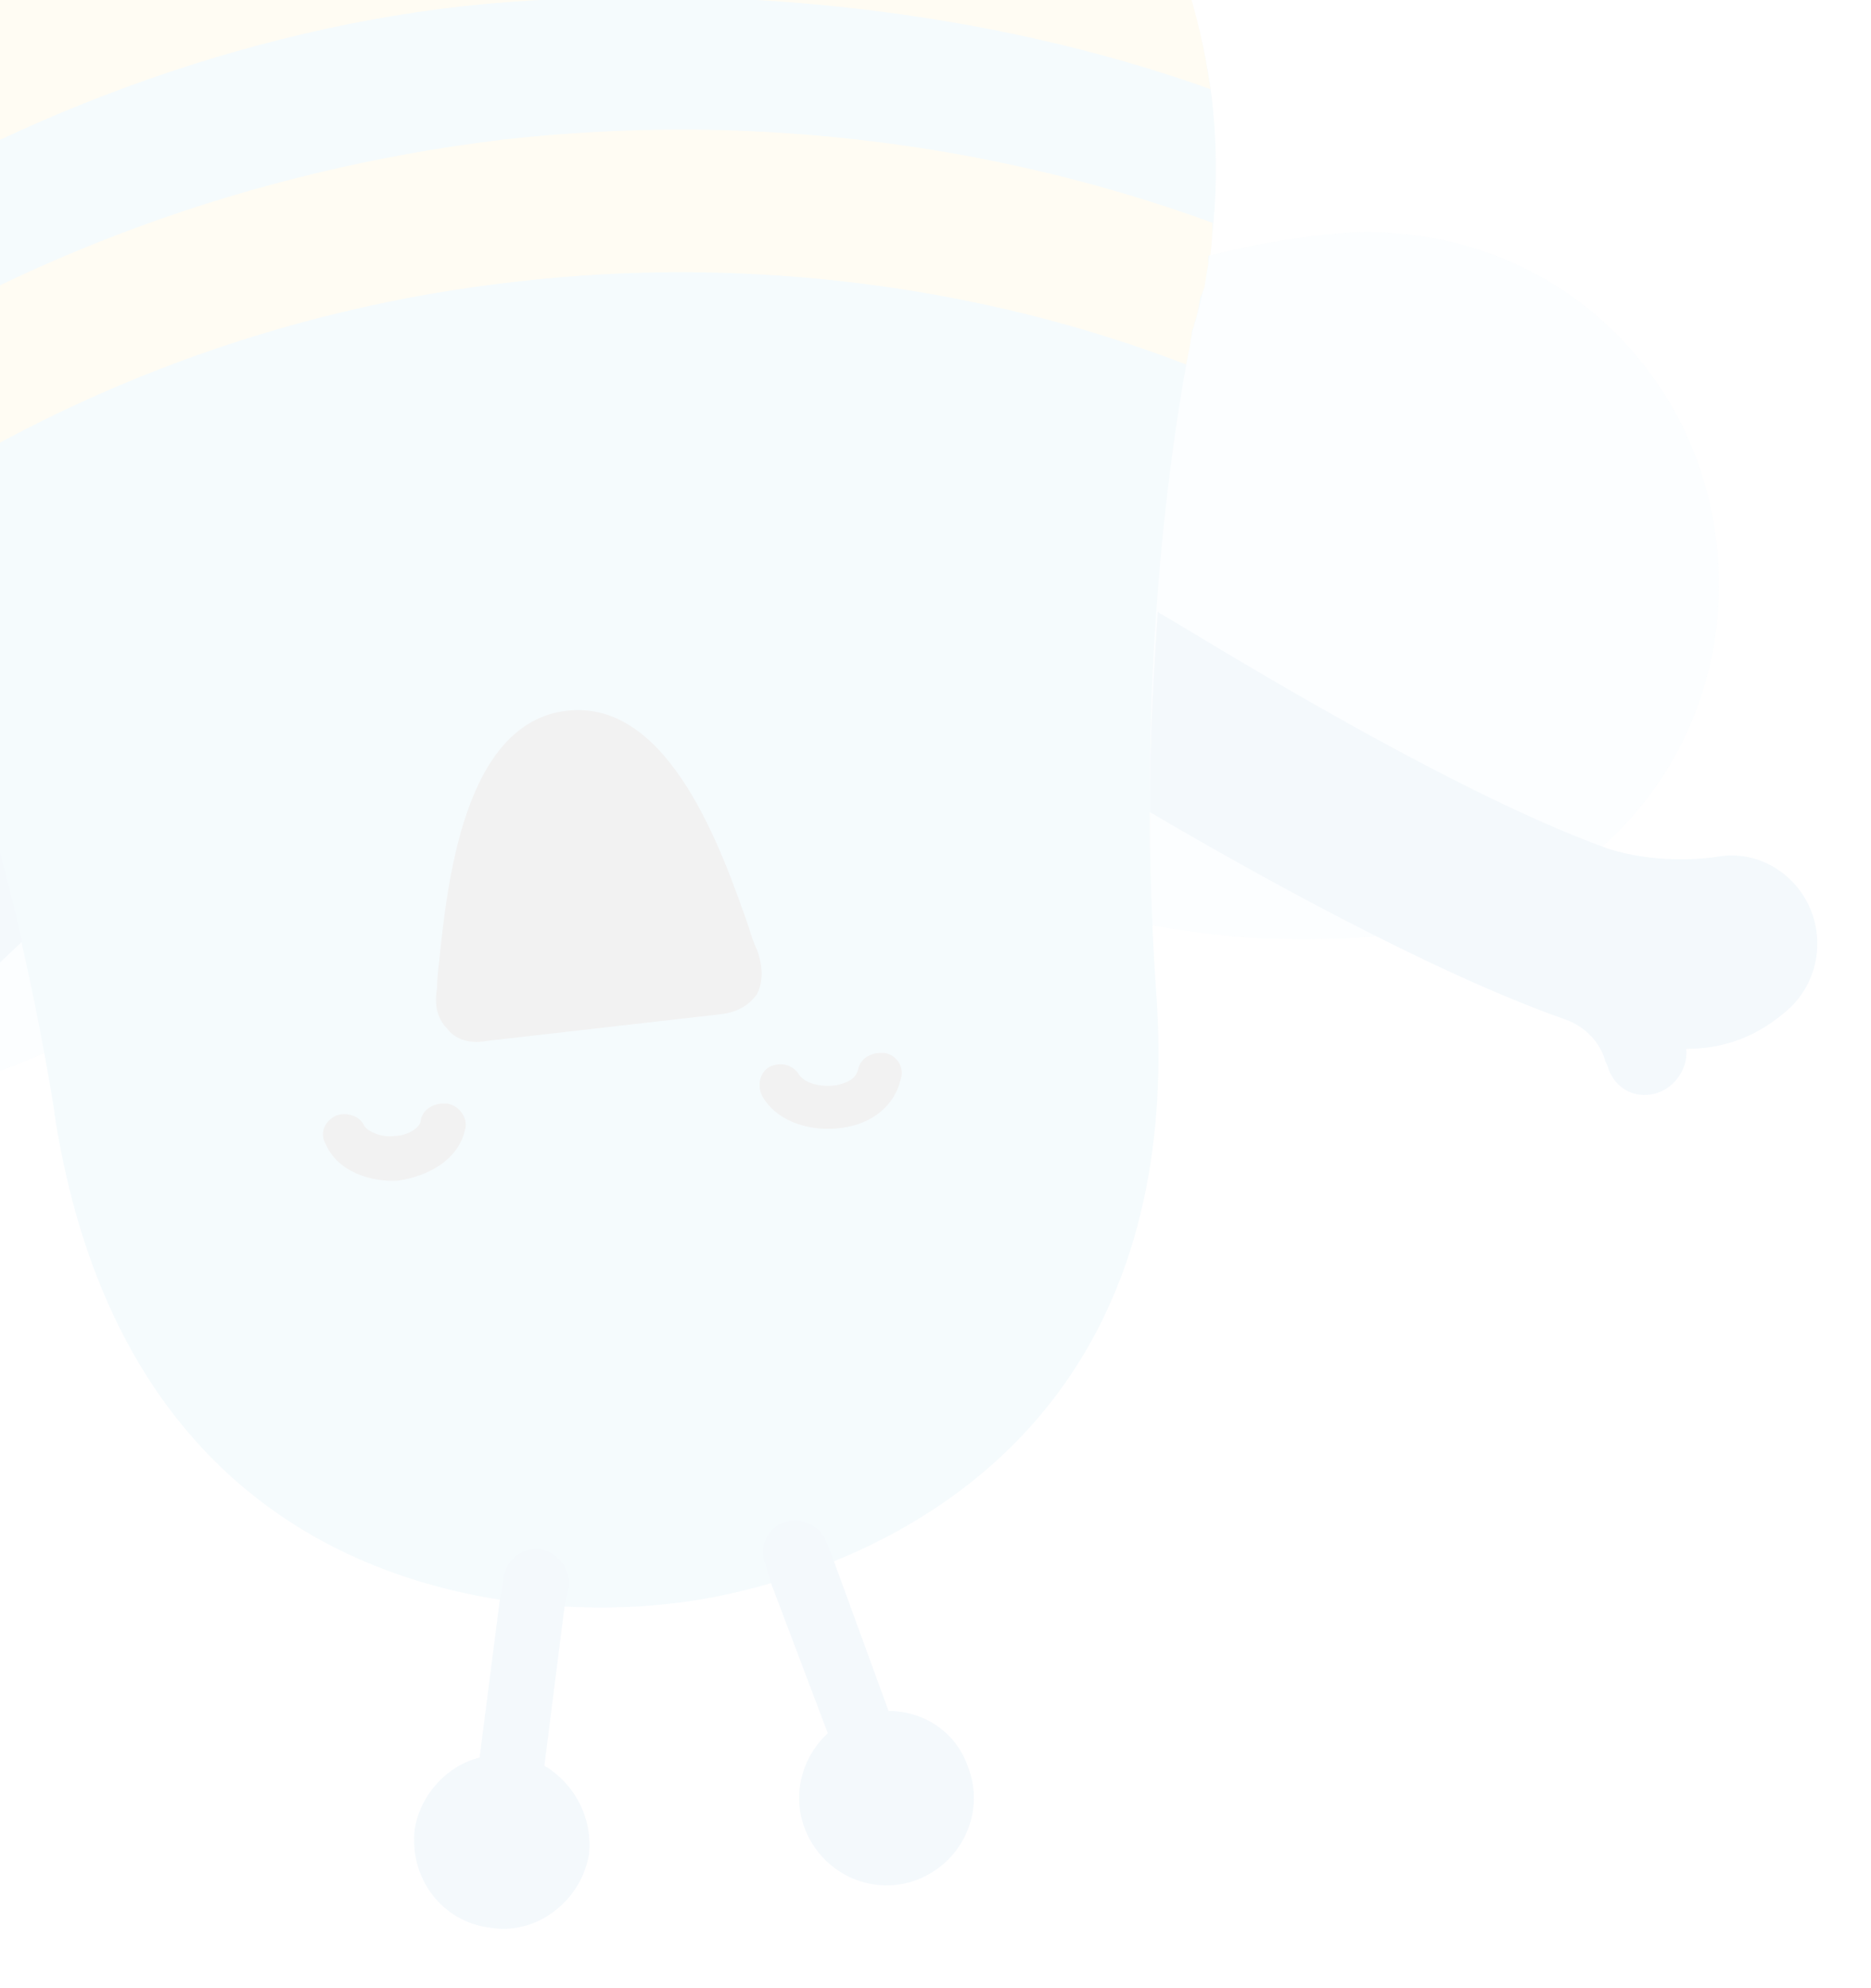 <svg width="209" height="222" viewBox="0 0 209 222" fill="none" xmlns="http://www.w3.org/2000/svg">
<g opacity="0.06" filter="url(#filter0_f_1044_1714)">
<path d="M156.695 104.26C106.264 110.14 76.186 74.182 76.186 74.182C76.186 74.182 97.218 32.119 147.649 26.239C170.264 23.525 189.26 39.129 191.748 60.613C194.236 82.323 179.31 101.772 156.695 104.26Z" fill="#C6E9FA"/>
<path d="M-21.96 124.84C-44.575 127.328 -63.345 111.724 -65.832 90.24C-68.32 68.756 -53.394 49.307 -30.779 46.593C19.878 40.939 49.729 77.123 49.729 77.123C49.729 77.123 28.697 118.96 -21.96 124.84Z" fill="#C6E9FA"/>
<path d="M133.175 37.094C130.687 49.758 126.842 76.218 129.104 110.14C134.079 173.687 76.864 178.889 74.828 179.115C72.567 179.341 15.804 187.256 6.079 124.387V124.161C0.652 90.465 -9.299 65.363 -14.5 53.603C-15.706 51.342 -16.837 49.005 -17.892 46.592C-17.892 46.442 -17.892 46.366 -17.892 46.366C-20.154 41.089 -21.586 35.511 -22.189 29.631C-26.712 -9.492 4.949 -45.224 48.595 -50.199C92.016 -55.174 130.913 -27.584 135.436 11.54C136.341 20.359 135.662 28.953 133.175 37.094Z" fill="#53B7DE"/>
<path d="M-37.113 137.955C-40.053 139.764 -40.731 141.8 -40.731 142.93V144.287C-40.958 146.775 -42.993 148.584 -45.48 148.584C-47.742 148.584 -49.777 146.549 -49.777 144.287C-53.396 145.418 -57.692 145.192 -62.441 142.478C-66.964 139.538 -68.321 133.658 -65.608 128.909C-63.798 125.969 -60.632 124.386 -57.466 124.386C-57.466 124.386 -50.908 123.934 -45.254 119.863C-28.067 108.33 -3.869 83.906 -3.643 83.68C-3.492 83.68 -3.417 83.604 -3.417 83.454C-1.382 90.012 0.654 97.249 2.463 105.164C-7.262 114.436 -23.997 129.588 -37.113 137.955Z" fill="#3F95D0"/>
<path d="M129.558 68.528C130.011 68.528 160.089 87.751 179.537 94.762C185.869 96.797 191.975 95.666 191.975 95.666C194.915 95.214 197.855 96.118 200.117 98.38C203.961 102.225 203.961 108.557 200.117 112.401C196.272 116.02 192.201 117.15 188.357 117.15C188.583 119.186 187.226 121.447 184.965 122.126C182.477 122.804 180.216 121.447 179.537 118.959L179.311 118.507C179.311 118.507 178.633 115.115 174.562 113.758C159.862 108.557 139.961 97.475 128.428 90.691C128.428 82.55 128.88 75.087 129.332 68.302C129.332 68.302 129.408 68.378 129.558 68.528Z" fill="#3F95D0"/>
<path d="M76.186 14.479C96.539 14.479 116.893 18.098 135.437 24.882C135.437 26.088 135.361 27.294 135.211 28.5C135.06 28.5 134.984 28.576 134.984 28.727C134.984 29.028 134.984 29.254 134.984 29.405C134.834 30.31 134.683 31.214 134.532 32.119C134.382 32.571 134.231 32.948 134.08 33.249C133.929 34.305 133.703 35.285 133.402 36.19C133.402 36.34 133.326 36.566 133.175 36.868C133.025 38.074 132.798 39.355 132.497 40.712C109.656 31.893 83.423 28.5 57.868 31.44C31.183 34.38 6.985 43.879 -12.916 57.221C-13.368 56.015 -13.821 54.884 -14.273 53.829C-15.63 51.417 -16.836 48.929 -17.891 46.366C-17.891 46.215 -17.966 46.14 -18.117 46.14C-18.57 44.934 -18.947 43.803 -19.248 42.748C2.01 28.727 28.017 19.002 56.059 15.61C62.693 14.856 69.402 14.479 76.186 14.479Z" fill="#FECF37"/>
<path d="M73.472 -16.275C93.147 -16.275 112.143 -13.561 129.783 -8.586C130.688 -6.626 131.517 -4.666 132.27 -2.706C133.627 1.365 134.607 5.586 135.21 9.958C110.56 1.138 81.614 -2.028 54.023 0.46C27.564 2.948 -0.252 13.35 -22.415 28.276C-22.565 26.316 -22.641 24.281 -22.641 22.17C-22.641 18.552 -22.339 15.009 -21.736 11.541C-21.585 10.637 -21.435 9.732 -21.284 8.827C1.105 -4.289 27.112 -13.109 52.666 -15.37C59.602 -15.973 66.537 -16.275 73.472 -16.275Z" fill="#FECF37"/>
<path d="M85.911 119.186C87.268 118.507 88.624 118.96 89.303 120.09C89.981 120.995 91.564 121.447 93.373 121.221C94.504 120.995 95.635 120.543 95.861 119.412C96.087 118.281 97.218 117.603 98.349 117.603C98.5 117.603 98.65 117.603 98.801 117.603C100.158 117.829 101.063 119.186 100.61 120.543C99.932 123.483 97.444 125.518 94.052 125.97C90.886 126.423 87.041 125.518 85.232 122.578C84.554 121.447 84.78 119.864 85.911 119.186Z" fill="#26201E"/>
<path d="M37.517 124.615C38.647 124.162 40.23 124.615 40.683 125.746C41.135 126.424 42.718 127.102 44.075 126.876C45.432 126.876 47.015 125.972 47.015 125.067C47.241 123.936 48.372 123.258 49.503 123.258C49.653 123.258 49.804 123.258 49.955 123.258C51.312 123.484 52.216 124.841 51.99 125.972C51.312 129.59 47.693 131.399 44.527 131.852C41.587 132.078 37.743 130.947 36.386 127.781C35.708 126.65 36.16 125.293 37.517 124.615Z" fill="#26201E"/>
<path d="M80.257 113.308L54.477 116.248C51.989 116.7 50.632 115.796 49.954 114.891C49.275 114.213 48.371 112.856 48.823 110.368C48.823 109.614 48.898 108.634 49.049 107.428C49.954 98.835 51.763 80.743 63.296 79.386C74.83 78.029 80.71 95.216 83.65 103.584C83.951 104.639 84.253 105.468 84.554 106.071C85.459 108.559 85.007 110.142 84.554 111.047C83.876 111.951 82.745 113.082 80.257 113.308Z" fill="#26201E"/>
<path d="M87.495 170.069C87.947 169.918 88.4 169.843 88.852 169.843C90.209 169.843 91.792 170.747 92.244 172.104L93.149 174.366L99.255 191.101C103.099 191.101 106.717 193.362 108.074 197.207C110.11 202.182 107.622 207.836 102.647 209.871C97.672 211.906 92.018 209.419 89.983 204.443C88.4 200.599 89.531 196.302 92.47 193.588L86.138 176.853L85.46 174.592C84.781 172.783 85.686 170.747 87.495 170.069Z" fill="#3F95D0"/>
<path d="M59.905 173.009C60.056 173.009 60.207 173.009 60.358 173.009C62.393 173.461 63.75 175.27 63.524 177.306L63.072 179.341L60.81 197.207C64.202 199.242 66.237 203.087 65.785 207.157C64.88 212.359 59.905 216.203 54.704 215.299C49.276 214.62 45.658 209.645 46.337 204.217C47.015 200.373 49.955 197.207 53.573 196.302L55.835 178.663L56.287 176.175C56.513 174.366 58.096 173.009 59.905 173.009Z" fill="#3F95D0"/>
</g>
<defs>
<filter id="filter0_f_1044_1714" x="-73" y="-96" width="282" height="317.431" filterUnits="userSpaceOnUse" color-interpolation-filters="sRGB">
<feFlood flood-opacity="0" result="BackgroundImageFix"/>
<feBlend mode="normal" in="SourceGraphic" in2="BackgroundImageFix" result="shape"/>
<feGaussianBlur stdDeviation="3" result="effect1_foregroundBlur_1044_1714"/>
</filter>
</defs>
</svg>
